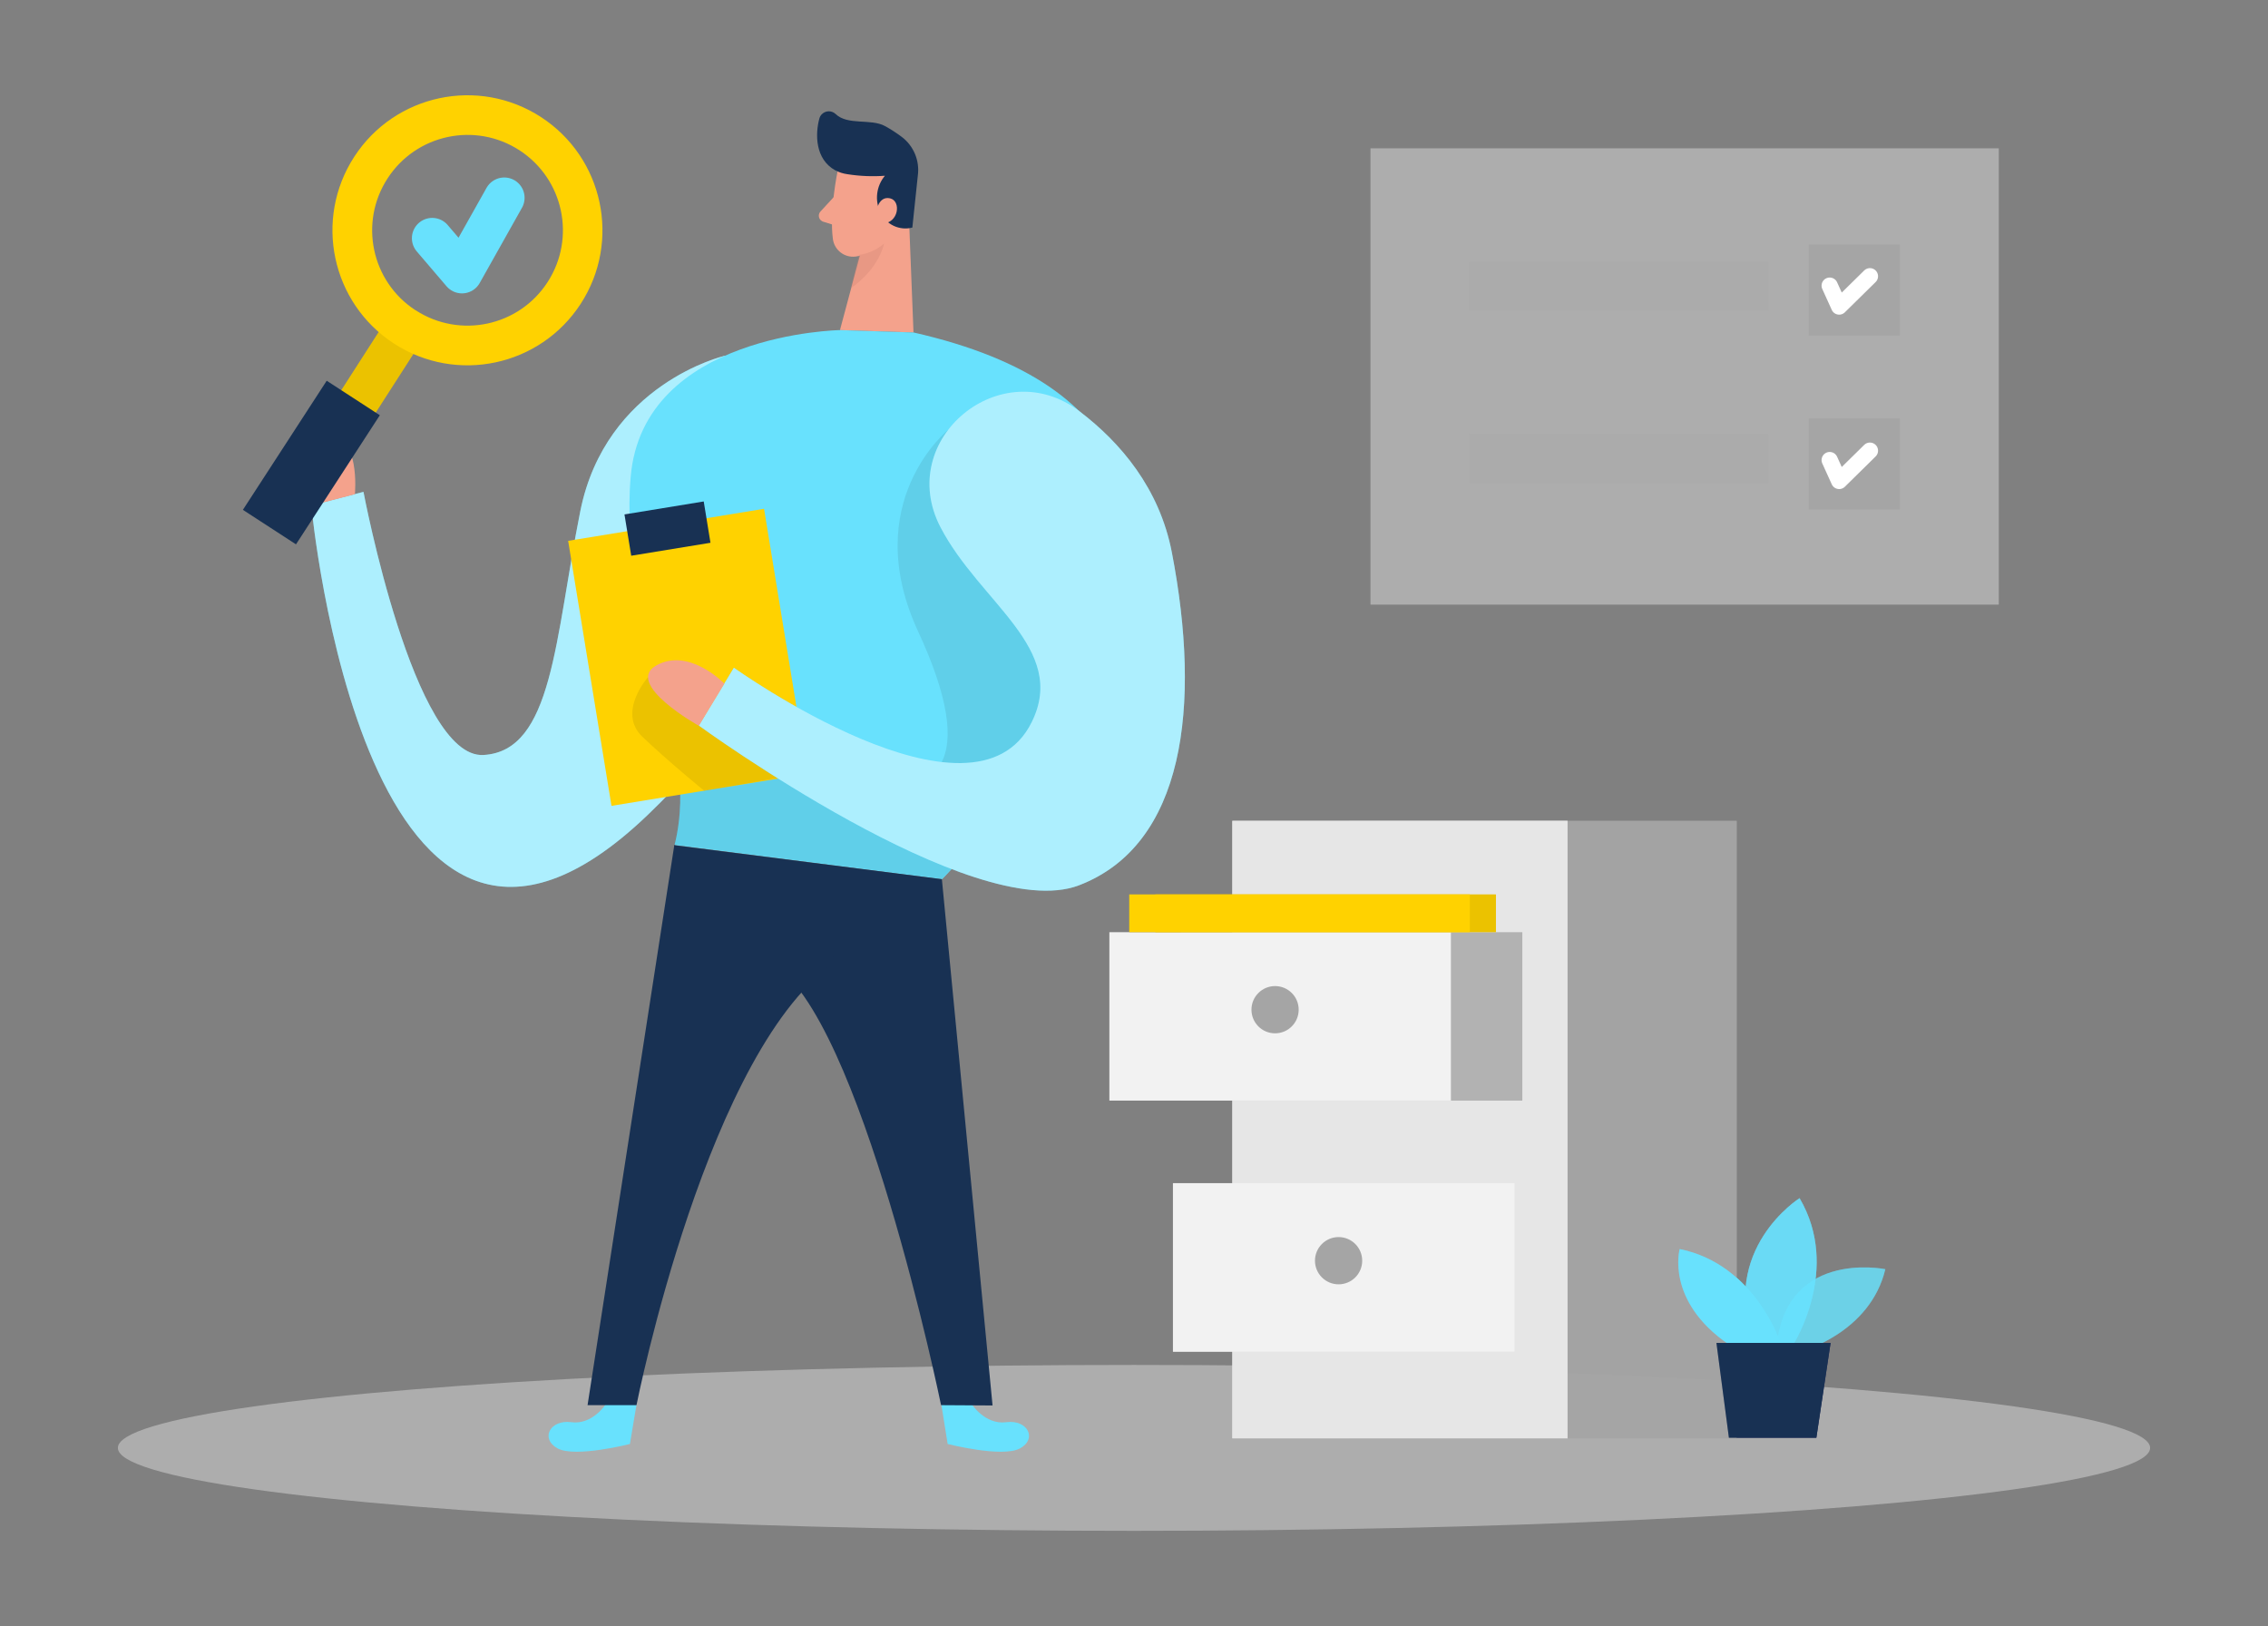 <?xml version="1.0" encoding="utf-8"?>
<!-- Generator: Adobe Illustrator 16.0.0, SVG Export Plug-In . SVG Version: 6.00 Build 0)  -->
<!DOCTYPE svg PUBLIC "-//W3C//DTD SVG 1.1//EN" "http://www.w3.org/Graphics/SVG/1.1/DTD/svg11.dtd">
<svg version="1.1" id="Layer_1" xmlns="http://www.w3.org/2000/svg" xmlns:xlink="http://www.w3.org/1999/xlink" x="0px" y="0px"
	 width="279px" height="200px" viewBox="0 0 279 200" enable-background="new 0 0 279 200" xml:space="preserve">
<rect x="0" y="0" width="279" height="200" fill="#808080" stroke="none"/>
<path opacity="0.44" fill="#E6E6E6" enable-background="new    " d="M245.881,74.366H168.59V18.242h77.291V74.366z"/>
<ellipse opacity="0.45" fill="#E6E6E6" enable-background="new    " cx="139.5" cy="178.081" rx="125" ry="10.202"/>
<path opacity="0.79" fill="#A5A5A5" enable-background="new    " d="M213.641,176.902h-47.67v-75.944h47.67V176.902z"/>
<path fill="#E6E6E6" d="M192.833,176.902H151.6v-75.944h41.233V176.902z"/>
<path fill="#F2F2F2" d="M186.307,166.236h-42.014v-20.713h42.014V166.236z"/>
<circle fill="#A5A5A5" cx="164.668" cy="155.057" r="2.905"/>
<g>
	<path opacity="0.58" fill="#68E1FD" enable-background="new    " d="M218.463,166.893c0.424-13.486,13.462-10.791,13.462-10.791
		c-1.864,7.83-10.294,10.097-10.294,10.097L218.463,166.893z"/>
	<path opacity="0.73" fill="#68E1FD" enable-background="new    " d="M215.79,165.357c-4.362-11.735,5.586-17.992,5.586-17.992
		c5.147,8.746-0.771,17.992-0.771,17.992H215.79z"/>
	<path fill="#68E1FD" d="M212.662,165.357c-7.823-5.362-6.035-11.735-6.035-11.735c9.378,1.896,12.461,11.735,12.461,11.735H212.662
		z"/>
</g>
<path fill="#24285B" d="M225.191,165.165h-14.043l1.535,11.667h10.758L225.191,165.165L225.191,165.165z"/>
<path opacity="0.79" fill="#A5A5A5" enable-background="new    " d="M213.641,176.902h-47.67v-75.944h47.67V176.902z"/>
<path fill="#E6E6E6" d="M192.833,176.902H151.6v-75.944h41.233V176.902z"/>
<path fill="#F2F2F2" d="M186.307,166.236h-42.014v-20.713h42.014V166.236z"/>
<circle fill="#A5A5A5" cx="164.668" cy="155.057" r="2.905"/>
<path opacity="0.79" fill="#A5A5A5" enable-background="new    " d="M187.27,135.367h-42.013v-20.715h42.013V135.367z"/>
<path fill="#F2F2F2" d="M178.484,135.367h-42.014v-20.715h42.014V135.367z"/>
<circle fill="#A5A5A5" cx="156.854" cy="124.186" r="2.905"/>
<path opacity="0.58" fill="#68E1FD" enable-background="new    " d="M218.463,166.893c0.424-13.486,13.462-10.791,13.462-10.791
	c-1.864,7.83-10.294,10.097-10.294,10.097L218.463,166.893z"/>
<path opacity="0.73" fill="#68E1FD" enable-background="new    " d="M215.79,165.357c-4.362-11.735,5.586-17.992,5.586-17.992
	c5.147,8.746-0.771,17.992-0.771,17.992H215.79z"/>
<path fill="#68E1FD" d="M212.662,165.357c-7.823-5.362-6.035-11.735-6.035-11.735c9.378,1.896,12.461,11.735,12.461,11.735H212.662z
	"/>
<path fill="#183153" d="M225.191,165.165h-14.043l1.535,11.667h10.758L225.191,165.165L225.191,165.165z"/>
<path fill="#68E1FD" d="M78.298,172.779l-0.808,4.822c0,0-6.713,1.711-8.887,0.549c-2.172-1.164-0.971-3.582,1.682-3.229
	c2.65,0.354,4.307-2.313,4.307-2.313L78.298,172.779z"/>
<path fill="#68E1FD" d="M115.805,172.779l0.771,4.822c0,0,6.712,1.711,8.886,0.549c2.173-1.164,0.971-3.582-1.68-3.229
	c-2.652,0.354-4.309-2.313-4.309-2.313L115.805,172.779z"/>
<path fill="#68E1FD" d="M89.109,43.772c0,0,25.315,23.142-9.424,56.453c-34.74,33.314-41.389-38.067-41.389-38.067l6.418-1.664
	c0,0,6.195,32.843,14.758,32.365c8.562-0.479,8.769-14.287,11.913-29.984C74.529,47.178,89.109,43.772,89.109,43.772L89.109,43.772z
	"/>
<path opacity="0.46" fill="#FFFFFF" enable-background="new    " d="M89.109,43.772c0,0,25.315,23.142-9.424,56.453
	c-34.74,33.314-41.389-38.067-41.389-38.067l6.418-1.664c0,0,6.195,32.843,14.758,32.365c8.562-0.479,8.769-14.287,11.913-29.984
	C74.529,47.178,89.109,43.772,89.109,43.772L89.109,43.772z"/>
<path fill="#FFD200" d="M184.025,114.652h-41.897v-4.646h41.897V114.652z"/>
<path opacity="0.08" enable-background="new    " d="M184.025,114.652h-41.897v-4.646h41.897V114.652z"/>
<path fill="#F4A28C" d="M110.688,18.758c1.478,1.2,2.039,3.201,1.402,4.994l-2.004,4.161c-0.863,2.559-3.09,3.391-4.8,3.638
	c-0.009,0.001-0.017,0.001-0.022,0.002c-1.371,0.179-2.627-0.789-2.807-2.16c-0.448-3.391,0.57-8.292,0.57-8.292
	C103.498,18.088,108.128,16.408,110.688,18.758z"/>
<path fill="#FFD200" d="M180.813,114.652h-41.898v-4.646h41.898V114.652z"/>
<path fill="#F4A28C" d="M106.486,28.8l-3.158,11.798l9.047,0.292l-0.648-16.383L106.486,28.8z"/>
<path fill="#183153" d="M102.757,20.953c-2.497-1.372-2.481-4.469-1.964-6.373c0.053-0.19,0.148-0.365,0.284-0.509
	c0.459-0.487,1.224-0.51,1.712-0.053c1.494,1.442,4.33,0.532,6.079,1.488c0.7,0.384,1.372,0.816,2.012,1.294
	c1.504,1.109,2.28,2.95,2.026,4.801l-0.672,6.389c-1.572,0.409-3.215-0.358-3.914-1.826c-0.742-1.487-0.529-3.274,0.539-4.546
	c-1.543,0.113-3.094,0.048-4.623-0.193C103.721,21.354,103.221,21.194,102.757,20.953z"/>
<path fill="#F4A28C" d="M108.561,27.475c1.981,0,2.342-2.767,0.926-3.083c-1.418-0.316-1.68,1.587-1.68,1.587L108.561,27.475z"/>
<path fill="#F4A28C" d="M103.174,27.86l-1.857-0.578c-0.146-0.035-0.276-0.112-0.379-0.221c-0.291-0.31-0.277-0.797,0.031-1.089
	l1.612-1.75L103.174,27.86z"/>
<path opacity="0.31" fill="#CE8172" enable-background="new    " d="M104.645,35.473c3.614-2.551,4.1-5.51,4.1-5.51
	c-0.87,0.752-1.941,1.233-3.081,1.387L104.645,35.473z"/>
<path fill="#68E1FD" d="M112.375,40.89c57.448,13.031,3.514,67.243,3.514,67.244l-32.912-4.207
	c3.444-13.795-6.904-27.588-5.395-45.266c1.511-17.678,25.77-18.063,25.77-18.063L112.375,40.89L112.375,40.89z"/>
<path opacity="0.08" enable-background="new    " d="M131.963,85.879l-14.904,20.962l-1.193,1.248l-32.912-4.208
	c0.518-2.013,0.753-4.089,0.701-6.167l5.455-16.86c0,0,4.492,12.006,15.59,14.957c11.097,2.952,15.667-2.127,8.262-18.101
	c-7.406-15.975,3.729-24.891,3.729-24.891L131.963,85.879z"/>
<path fill="#FFD200" d="M99.323,95.173l-24.101,3.942L69.891,66.52l24.101-3.942L99.323,95.173z"/>
<path opacity="0.08" enable-background="new    " d="M97.664,95.357l-11.042,1.896c0,0-4.409-3.599-7.583-6.62
	c-3.176-3.021,0.677-7.344,0.677-7.344L97.664,95.357z"/>
<path fill="#183153" d="M87.4,66.757l-9.75,1.595l-0.83-5.081l9.75-1.595L87.4,66.757z"/>
<path fill="#68E1FD" d="M115.68,64.817c4.834,9.309,15.721,14.934,11.244,23.989c-7.113,14.442-36.643-6.681-36.643-6.681
	l-4.315,7.113c0,0,33.791,24.614,46.761,19.651c12.971-4.964,15.088-21.995,11.428-40.958c-1.518-7.853-6.288-13.485-11.35-17.339
	C123.156,43.24,110.096,54.029,115.68,64.817L115.68,64.817z"/>
<path opacity="0.46" fill="#FFFFFF" enable-background="new    " d="M115.68,64.817c4.834,9.309,15.721,14.934,11.244,23.989
	c-7.113,14.442-36.643-6.681-36.643-6.681l-4.315,7.113c0,0,33.791,24.614,46.761,19.651c12.971-4.964,15.088-21.995,11.428-40.958
	c-1.518-7.853-6.288-13.485-11.35-17.339C123.156,43.24,110.096,54.029,115.68,64.817L115.68,64.817z"/>
<path fill="#F4A28C" d="M85.966,89.268c0,0-9.262-5.17-5.225-7.427c4.038-2.258,8.368,2.242,8.368,2.242L85.966,89.268z"/>
<path fill="#183153" d="M82.952,103.956c0,0,0.963,8.285,11.96,14.542c10.997,6.258,20.854,54.327,20.854,54.327l6.334,0.038
	l-6.234-64.73L82.952,103.956z"/>
<path fill="#183153" d="M103.145,118.066c-16.068,10.388-24.847,54.759-24.847,54.759h-6.019l10.674-68.899L103.145,118.066z"/>
<path fill="#F4A28C" d="M38.327,62.175c0,0-2.504-8.038,1.78-8.539c4.283-0.501,3.552,7.151,3.552,7.151L38.327,62.175z"/>
<path fill="#FFD200" d="M43.455,55.05l-4.252-2.734l7.956-12.376l4.253,2.733L43.455,55.05z"/>
<path opacity="0.08" enable-background="new    " d="M43.455,55.05l-4.252-2.734l7.956-12.376l4.253,2.733L43.455,55.05z"/>
<path fill="#183153" d="M36.412,66.95l-6.533-4.243l10.311-15.879l6.535,4.243L36.412,66.95z"/>
<path fill="#FFD200" d="M66.547,14.397c-7.693-4.994-17.979-2.807-22.971,4.886c-4.994,7.693-2.809,17.977,4.885,22.971
	s17.977,2.807,22.973-4.885C76.427,29.676,74.238,19.391,66.547,14.397C66.547,14.396,66.547,14.396,66.547,14.397z M51.121,38.162
	c-0.006-0.004-0.012-0.007-0.018-0.01c-5.424-3.534-6.953-10.795-3.42-16.219c3.527-5.429,10.787-6.974,16.219-3.45
	c5.434,3.525,6.98,10.788,3.455,16.222c-3.525,5.435-10.789,6.982-16.223,3.457H51.121z"/>
<path fill="none" stroke="#68E1FD" stroke-width="5" stroke-linecap="round" stroke-linejoin="round" d="M53.17,29.3l3.661,4.284
	l5.201-9.254"/>
<path fill="#A5A5A5" d="M233.714,41.283h-11.212V30.071h11.212V41.283z"/>
<path fill="#A5A5A5" d="M233.714,62.667h-11.212V51.455h11.212V62.667z"/>
<path fill="none" stroke="#FFFFFF" stroke-width="2" stroke-linecap="round" stroke-linejoin="round" d="M225.082,35.134
	l1.164,2.566l3.784-3.722"/>
<path fill="none" stroke="#FFFFFF" stroke-width="2" stroke-linecap="round" stroke-linejoin="round" d="M225.082,56.587
	l1.164,2.566l3.784-3.722"/>
<path opacity="0.19" fill="#A5A5A5" enable-background="new    " d="M217.547,38.232h-36.857v-6.034h36.857V38.232z"/>
<path opacity="0.18" fill="#A5A5A5" enable-background="new    " d="M217.547,59.392h-36.857v-6.034h36.857V59.392z"/>
</svg>
